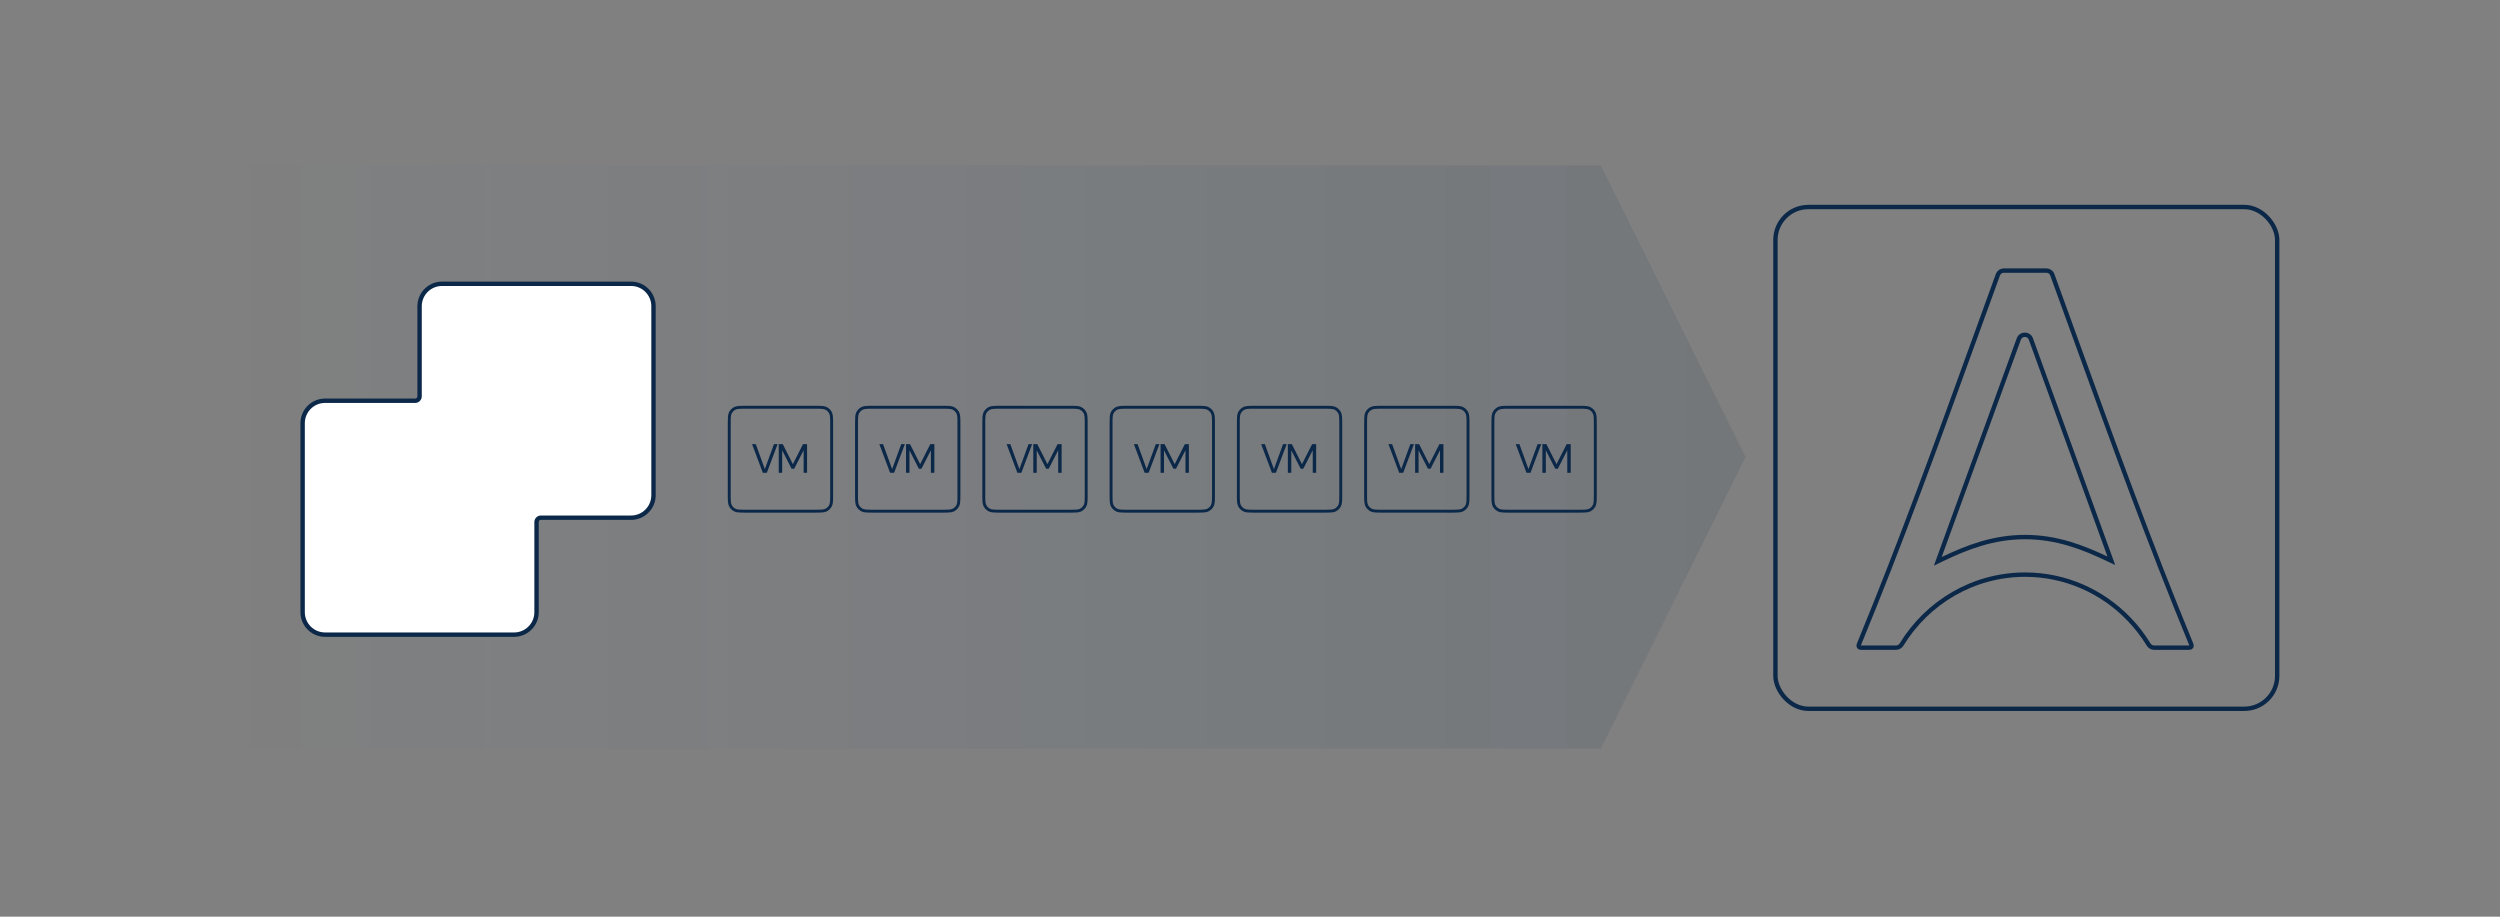 <svg width="570" height="209" viewBox="0 0 570 209" fill="none" xmlns="http://www.w3.org/2000/svg">
<rect x="0" y="0" width="570" height="209" fill="#808080" stroke="none"/>
<path d="M398 104.201L364.986 37.701H50V170.701H364.986L398 104.201Z" fill="url(#paint0_linear_110_3485)"/>
<path d="M143.88 64.701C146.708 64.701 149 66.994 149 69.821V112.915C149 115.743 146.708 118.035 143.88 118.035H123.333C122.781 118.035 122.333 118.483 122.333 119.035V139.581C122.333 142.409 120.041 144.701 117.213 144.701H74.12C71.292 144.701 68.999 142.409 68.999 139.581V96.487C68.999 93.66 71.292 91.367 74.12 91.367H94.666C95.219 91.367 95.666 90.919 95.666 90.367V69.821C95.666 66.994 97.959 64.701 100.787 64.701H143.88Z" fill="white" stroke="#0C2849" stroke-linejoin="round"/>
<rect x="404.8" y="47.201" width="114.401" height="114.401" rx="7.5" stroke="#0C2849"/>
<path d="M456.858 61.695H466.589C467.187 61.695 467.719 62.068 467.922 62.626C469.622 67.296 471.314 71.971 473.007 76.647C481.553 100.249 490.109 123.881 499.653 147.032C499.776 147.332 499.556 147.664 499.227 147.664H491.136C490.627 147.664 490.151 147.388 489.876 146.939C488.611 144.87 487.131 142.952 485.469 141.217L485.468 141.216L485.335 141.078L485.334 141.077C479.308 134.856 470.926 131.017 461.721 131.017C449.895 131.017 439.427 137.353 433.566 146.939C433.292 147.388 432.815 147.664 432.306 147.664H424.215C423.887 147.664 423.666 147.332 423.79 147.032C433.35 123.842 441.922 100.17 450.483 76.527C452.162 71.891 453.84 67.256 455.525 62.626C455.728 62.068 456.261 61.695 456.858 61.695ZM463.037 77.283C462.572 76.003 460.76 76.002 460.293 77.281L442.236 126.83L441.816 127.983L442.922 127.452C448.375 124.836 454.415 122.449 461.721 122.449C468.936 122.449 474.893 124.795 480.288 127.342L481.384 127.859L480.97 126.719L463.037 77.283Z" stroke="#0C2849"/>
<path d="M174.382 106.963L176.463 101.261H177.293L174.839 107.794H173.924L171.47 101.261H172.319L174.382 106.963Z" fill="#0C2849"/>
<path d="M180.775 105.824L183.089 101.261H184.013V107.794H183.229V102.66L181.074 106.879H180.485L178.338 102.68V107.794H177.554V101.261H178.469L180.775 105.824Z" fill="#0C2849"/>
<path fill-rule="evenodd" clip-rule="evenodd" d="M186.671 92.526C187.538 92.54 188.066 92.594 188.494 92.812C188.995 93.068 189.403 93.476 189.659 93.978C189.949 94.548 189.95 95.295 189.95 96.788V112.615L189.945 113.604C189.931 114.471 189.877 114.999 189.659 115.427L189.556 115.61C189.3 116.028 188.932 116.368 188.494 116.592L188.384 116.643C187.975 116.818 187.466 116.865 186.671 116.878L185.683 116.883H170.201L169.211 116.878C168.417 116.865 167.908 116.818 167.5 116.643L167.39 116.592C166.951 116.368 166.584 116.028 166.328 115.61L166.225 115.427C165.934 114.856 165.934 114.109 165.934 112.615V96.788C165.934 95.388 165.934 94.644 166.173 94.087L166.225 93.978C166.449 93.539 166.789 93.171 167.207 92.915L167.39 92.812C167.961 92.522 168.708 92.522 170.201 92.522H185.683L186.671 92.526ZM170.201 93.189C169.443 93.189 168.915 93.189 168.503 93.223C168.1 93.256 167.868 93.317 167.693 93.406C167.317 93.598 167.011 93.904 166.819 94.28C166.729 94.456 166.668 94.688 166.635 95.091C166.602 95.502 166.601 96.03 166.601 96.788V112.615C166.601 113.373 166.602 113.901 166.635 114.312C166.668 114.716 166.729 114.948 166.819 115.124C167.011 115.5 167.317 115.806 167.693 115.998C167.868 116.087 168.1 116.149 168.503 116.182C168.915 116.215 169.443 116.216 170.201 116.216H185.683C186.44 116.216 186.969 116.215 187.38 116.182C187.783 116.149 188.015 116.087 188.191 115.998C188.567 115.806 188.873 115.5 189.065 115.124C189.154 114.948 189.216 114.716 189.249 114.312C189.282 113.901 189.283 113.373 189.283 112.615V96.788C189.283 96.03 189.282 95.502 189.249 95.091C189.216 94.688 189.154 94.456 189.065 94.28C188.873 93.904 188.567 93.598 188.191 93.406C188.015 93.317 187.783 93.256 187.38 93.223C186.969 93.189 186.44 93.189 185.683 93.189H170.201Z" fill="#0C2849"/>
<path d="M203.4 106.963L205.481 101.261H206.312L203.857 107.794H202.942L200.488 101.261H201.337L203.4 106.963Z" fill="#0C2849"/>
<path d="M209.793 105.824L212.107 101.261H213.031V107.794H212.247V102.66L210.092 106.879H209.503L207.356 102.68V107.794H206.572V101.261H207.487L209.793 105.824Z" fill="#0C2849"/>
<path fill-rule="evenodd" clip-rule="evenodd" d="M215.689 92.526C216.556 92.54 217.084 92.594 217.512 92.812C218.013 93.068 218.421 93.476 218.677 93.978C218.967 94.548 218.968 95.295 218.968 96.788V112.615L218.963 113.604C218.949 114.471 218.895 114.999 218.677 115.427L218.574 115.61C218.318 116.028 217.951 116.368 217.512 116.592L217.402 116.643C216.993 116.818 216.484 116.865 215.689 116.878L214.701 116.883H199.219L198.229 116.878C197.435 116.865 196.926 116.818 196.518 116.643L196.408 116.592C195.969 116.368 195.602 116.028 195.346 115.61L195.243 115.427C194.953 114.856 194.952 114.109 194.952 112.615V96.788C194.952 95.388 194.952 94.644 195.191 94.087L195.243 93.978C195.467 93.539 195.807 93.171 196.225 92.915L196.408 92.812C196.979 92.522 197.726 92.522 199.219 92.522H214.701L215.689 92.526ZM199.219 93.189C198.461 93.189 197.933 93.189 197.521 93.223C197.118 93.256 196.886 93.317 196.711 93.406C196.335 93.598 196.029 93.904 195.837 94.28C195.747 94.456 195.686 94.688 195.653 95.091C195.62 95.502 195.619 96.03 195.619 96.788V112.615C195.619 113.373 195.62 113.901 195.653 114.312C195.686 114.716 195.747 114.948 195.837 115.124C196.029 115.5 196.335 115.806 196.711 115.998C196.886 116.087 197.119 116.149 197.521 116.182C197.933 116.215 198.461 116.216 199.219 116.216H214.701C215.459 116.216 215.987 116.215 216.398 116.182C216.801 116.149 217.034 116.087 217.209 115.998C217.585 115.806 217.891 115.5 218.083 115.124C218.172 114.948 218.234 114.716 218.267 114.312C218.3 113.901 218.301 113.373 218.301 112.615V96.788C218.301 96.03 218.3 95.502 218.267 95.091C218.234 94.688 218.172 94.456 218.083 94.28C217.891 93.904 217.585 93.598 217.209 93.406C217.034 93.317 216.801 93.256 216.398 93.223C215.987 93.189 215.459 93.189 214.701 93.189H199.219Z" fill="#0C2849"/>
<path d="M232.419 106.963L234.5 101.261H235.33L232.876 107.794H231.961L229.507 101.261H230.355L232.419 106.963Z" fill="#0C2849"/>
<path d="M238.811 105.824L241.126 101.261H242.05V107.794H241.266V102.66L239.11 106.879H238.521L236.375 102.68V107.794H235.591V101.261H236.506L238.811 105.824Z" fill="#0C2849"/>
<path fill-rule="evenodd" clip-rule="evenodd" d="M244.708 92.526C245.575 92.54 246.102 92.594 246.53 92.812C247.032 93.068 247.44 93.476 247.695 93.978C247.986 94.548 247.986 95.295 247.986 96.788V112.615L247.981 113.604C247.968 114.471 247.913 114.999 247.695 115.427L247.593 115.61C247.337 116.028 246.969 116.368 246.53 116.592L246.421 116.643C246.012 116.818 245.503 116.865 244.708 116.878L243.72 116.883H228.237L227.248 116.878C226.454 116.865 225.945 116.818 225.536 116.643L225.427 116.592C224.988 116.368 224.62 116.028 224.364 115.61L224.262 115.427C223.971 114.856 223.971 114.109 223.971 112.615V96.788C223.971 95.388 223.97 94.644 224.21 94.087L224.262 93.978C224.485 93.539 224.825 93.171 225.243 92.915L225.427 92.812C225.997 92.522 226.744 92.522 228.237 92.522H243.72L244.708 92.526ZM228.237 93.189C227.48 93.189 226.951 93.189 226.54 93.223C226.137 93.256 225.905 93.317 225.729 93.406C225.353 93.598 225.047 93.904 224.855 94.28C224.766 94.456 224.705 94.688 224.672 95.091C224.638 95.502 224.638 96.03 224.638 96.788V112.615C224.638 113.373 224.638 113.901 224.672 114.312C224.705 114.716 224.766 114.948 224.855 115.124C225.047 115.5 225.353 115.806 225.729 115.998C225.905 116.087 226.137 116.149 226.54 116.182C226.951 116.215 227.48 116.216 228.237 116.216H243.72C244.477 116.216 245.006 116.215 245.417 116.182C245.82 116.149 246.052 116.087 246.227 115.998C246.604 115.806 246.91 115.5 247.101 115.124C247.191 114.948 247.252 114.716 247.285 114.312C247.319 113.901 247.319 113.373 247.319 112.615V96.788C247.319 96.03 247.319 95.502 247.285 95.091C247.252 94.688 247.191 94.456 247.101 94.28C246.91 93.904 246.604 93.598 246.227 93.406C246.052 93.317 245.82 93.256 245.417 93.223C245.006 93.189 244.477 93.189 243.72 93.189H228.237Z" fill="#0C2849"/>
<path d="M261.437 106.963L263.518 101.261H264.349L261.894 107.794H260.979L258.525 101.261H259.374L261.437 106.963Z" fill="#0C2849"/>
<path d="M267.83 105.824L270.144 101.261H271.068V107.794H270.284V102.66L268.129 106.879H267.54L265.393 102.68V107.794H264.609V101.261H265.524L267.83 105.824Z" fill="#0C2849"/>
<path fill-rule="evenodd" clip-rule="evenodd" d="M273.726 92.526C274.593 92.54 275.121 92.594 275.549 92.812C276.05 93.068 276.458 93.476 276.714 93.978C277.004 94.548 277.005 95.295 277.005 96.788V112.615L277 113.604C276.986 114.471 276.932 114.999 276.714 115.427L276.611 115.61C276.355 116.028 275.987 116.368 275.549 116.592L275.439 116.643C275.03 116.818 274.521 116.865 273.726 116.878L272.738 116.883H257.256L256.266 116.878C255.472 116.865 254.963 116.818 254.555 116.643L254.445 116.592C254.006 116.368 253.639 116.028 253.383 115.61L253.28 115.427C252.99 114.856 252.989 114.109 252.989 112.615V96.788C252.989 95.388 252.989 94.644 253.228 94.087L253.28 93.978C253.504 93.539 253.844 93.171 254.262 92.915L254.445 92.812C255.016 92.522 255.763 92.522 257.256 92.522H272.738L273.726 92.526ZM257.256 93.189C256.498 93.189 255.97 93.189 255.558 93.223C255.155 93.256 254.923 93.317 254.748 93.406C254.372 93.598 254.066 93.904 253.874 94.28C253.784 94.456 253.723 94.688 253.69 95.091C253.657 95.502 253.656 96.03 253.656 96.788V112.615C253.656 113.373 253.657 113.901 253.69 114.312C253.723 114.716 253.784 114.948 253.874 115.124C254.066 115.5 254.372 115.806 254.748 115.998C254.923 116.087 255.156 116.149 255.558 116.182C255.97 116.215 256.498 116.216 257.256 116.216H272.738C273.495 116.216 274.024 116.215 274.435 116.182C274.838 116.149 275.071 116.087 275.246 115.998C275.622 115.806 275.928 115.5 276.12 115.124C276.209 114.948 276.271 114.716 276.304 114.312C276.337 113.901 276.338 113.373 276.338 112.615V96.788C276.338 96.03 276.337 95.502 276.304 95.091C276.271 94.688 276.209 94.456 276.12 94.28C275.928 93.904 275.622 93.598 275.246 93.406C275.071 93.317 274.838 93.256 274.435 93.223C274.024 93.189 273.495 93.189 272.738 93.189H257.256Z" fill="#0C2849"/>
<path d="M290.456 106.963L292.537 101.261H293.367L290.913 107.794H289.998L287.544 101.261H288.392L290.456 106.963Z" fill="#0C2849"/>
<path d="M296.848 105.824L299.163 101.261H300.087V107.794H299.302V102.66L297.147 106.879H296.558L294.412 102.68V107.794H293.628V101.261H294.543L296.848 105.824Z" fill="#0C2849"/>
<path fill-rule="evenodd" clip-rule="evenodd" d="M302.745 92.526C303.612 92.54 304.139 92.594 304.567 92.812C305.069 93.068 305.477 93.476 305.732 93.978C306.023 94.548 306.023 95.295 306.023 96.788V112.615L306.018 113.604C306.005 114.471 305.95 114.999 305.732 115.427L305.63 115.61C305.374 116.028 305.006 116.368 304.567 116.592L304.458 116.643C304.049 116.818 303.54 116.865 302.745 116.878L301.757 116.883H286.274L285.285 116.878C284.491 116.865 283.982 116.818 283.573 116.643L283.464 116.592C283.025 116.368 282.657 116.028 282.401 115.61L282.299 115.427C282.008 114.856 282.008 114.109 282.008 112.615V96.788C282.008 95.388 282.007 94.644 282.247 94.087L282.299 93.978C282.522 93.539 282.862 93.171 283.28 92.915L283.464 92.812C284.034 92.522 284.781 92.522 286.274 92.522H301.757L302.745 92.526ZM286.274 93.189C285.517 93.189 284.988 93.189 284.577 93.223C284.174 93.256 283.942 93.317 283.766 93.406C283.39 93.598 283.084 93.904 282.892 94.28C282.803 94.456 282.742 94.688 282.709 95.091C282.675 95.502 282.675 96.03 282.675 96.788V112.615C282.675 113.373 282.675 113.901 282.709 114.312C282.742 114.716 282.803 114.948 282.892 115.124C283.084 115.5 283.39 115.806 283.766 115.998C283.942 116.087 284.174 116.149 284.577 116.182C284.988 116.215 285.517 116.216 286.274 116.216H301.757C302.514 116.216 303.043 116.215 303.454 116.182C303.857 116.149 304.089 116.087 304.264 115.998C304.641 115.806 304.947 115.5 305.138 115.124C305.228 114.948 305.289 114.716 305.322 114.312C305.356 113.901 305.356 113.373 305.356 112.615V96.788C305.356 96.03 305.356 95.502 305.322 95.091C305.289 94.688 305.228 94.456 305.138 94.28C304.947 93.904 304.64 93.598 304.264 93.406C304.089 93.317 303.857 93.256 303.454 93.223C303.043 93.189 302.514 93.189 301.757 93.189H286.274Z" fill="#0C2849"/>
<path d="M319.474 106.963L321.555 101.261H322.385L319.931 107.794H319.016L316.562 101.261H317.411L319.474 106.963Z" fill="#0C2849"/>
<path d="M325.867 105.824L328.181 101.261H329.105V107.794H328.321V102.66L326.166 106.879H325.577L323.43 102.68V107.794H322.646V101.261H323.561L325.867 105.824Z" fill="#0C2849"/>
<path fill-rule="evenodd" clip-rule="evenodd" d="M331.763 92.526C332.63 92.54 333.158 92.594 333.586 92.812C334.087 93.068 334.495 93.476 334.751 93.978C335.041 94.548 335.042 95.295 335.042 96.788V112.615L335.037 113.604C335.023 114.471 334.969 114.999 334.751 115.427L334.648 115.61C334.392 116.028 334.024 116.368 333.586 116.592L333.476 116.643C333.067 116.818 332.558 116.865 331.763 116.878L330.775 116.883H315.293L314.303 116.878C313.509 116.865 313 116.818 312.592 116.643L312.482 116.592C312.043 116.368 311.676 116.028 311.42 115.61L311.317 115.427C311.026 114.856 311.026 114.109 311.026 112.615V96.788C311.026 95.388 311.026 94.644 311.265 94.087L311.317 93.978C311.541 93.539 311.881 93.171 312.299 92.915L312.482 92.812C313.053 92.522 313.8 92.522 315.293 92.522H330.775L331.763 92.526ZM315.293 93.189C314.535 93.189 314.007 93.189 313.595 93.223C313.192 93.256 312.96 93.317 312.785 93.406C312.409 93.598 312.103 93.904 311.911 94.28C311.821 94.456 311.76 94.688 311.727 95.091C311.694 95.502 311.693 96.03 311.693 96.788V112.615C311.693 113.373 311.694 113.901 311.727 114.312C311.76 114.716 311.821 114.948 311.911 115.124C312.103 115.5 312.409 115.806 312.785 115.998C312.96 116.087 313.192 116.149 313.595 116.182C314.007 116.215 314.535 116.216 315.293 116.216H330.775C331.532 116.216 332.061 116.215 332.472 116.182C332.875 116.149 333.108 116.087 333.283 115.998C333.659 115.806 333.965 115.5 334.157 115.124C334.246 114.948 334.308 114.716 334.341 114.312C334.374 113.901 334.375 113.373 334.375 112.615V96.788C334.375 96.03 334.374 95.502 334.341 95.091C334.308 94.688 334.246 94.456 334.157 94.28C333.965 93.904 333.659 93.598 333.283 93.406C333.108 93.317 332.875 93.256 332.472 93.223C332.061 93.189 331.532 93.189 330.775 93.189H315.293Z" fill="#0C2849"/>
<path d="M348.493 106.963L350.574 101.261H351.404L348.95 107.794H348.035L345.581 101.261H346.429L348.493 106.963Z" fill="#0C2849"/>
<path d="M354.885 105.824L357.2 101.261H358.124V107.794H357.339V102.66L355.184 106.879H354.595L352.449 102.68V107.794H351.665V101.261H352.58L354.885 105.824Z" fill="#0C2849"/>
<path fill-rule="evenodd" clip-rule="evenodd" d="M360.782 92.526C361.649 92.54 362.176 92.594 362.604 92.812C363.106 93.068 363.514 93.476 363.769 93.978C364.06 94.548 364.06 95.295 364.06 96.788V112.615L364.055 113.604C364.042 114.471 363.987 114.999 363.769 115.427L363.667 115.61C363.411 116.028 363.043 116.368 362.604 116.592L362.495 116.643C362.086 116.818 361.577 116.865 360.782 116.878L359.794 116.883H344.311L343.322 116.878C342.528 116.865 342.019 116.818 341.61 116.643L341.501 116.592C341.062 116.368 340.694 116.028 340.438 115.61L340.336 115.427C340.045 114.856 340.045 114.109 340.045 112.615V96.788C340.045 95.388 340.044 94.644 340.284 94.087L340.336 93.978C340.559 93.539 340.899 93.171 341.317 92.915L341.501 92.812C342.071 92.522 342.818 92.522 344.311 92.522H359.794L360.782 92.526ZM344.311 93.189C343.554 93.189 343.025 93.189 342.614 93.223C342.211 93.256 341.979 93.317 341.803 93.406C341.427 93.598 341.121 93.904 340.929 94.28C340.84 94.456 340.779 94.688 340.746 95.091C340.712 95.502 340.712 96.03 340.712 96.788V112.615C340.712 113.373 340.712 113.901 340.746 114.312C340.779 114.716 340.84 114.948 340.929 115.124C341.121 115.5 341.427 115.806 341.803 115.998C341.979 116.087 342.211 116.149 342.614 116.182C343.025 116.215 343.554 116.216 344.311 116.216H359.794C360.551 116.216 361.08 116.215 361.491 116.182C361.894 116.149 362.126 116.087 362.301 115.998C362.678 115.806 362.984 115.5 363.175 115.124C363.265 114.948 363.326 114.716 363.359 114.312C363.393 113.901 363.393 113.373 363.393 112.615V96.788C363.393 96.03 363.393 95.502 363.359 95.091C363.326 94.688 363.265 94.456 363.175 94.28C362.984 93.904 362.677 93.598 362.301 93.406C362.126 93.317 361.894 93.256 361.491 93.223C361.08 93.189 360.551 93.189 359.794 93.189H344.311Z" fill="#0C2849"/>
<defs>
<linearGradient id="paint0_linear_110_3485" x1="50" y1="104.201" x2="398" y2="104.201" gradientUnits="userSpaceOnUse">
<stop stop-color="#1D60AF" stop-opacity="0"/>
<stop offset="1" stop-color="#0C2849" stop-opacity="0.1"/>
</linearGradient>
</defs>
</svg>
